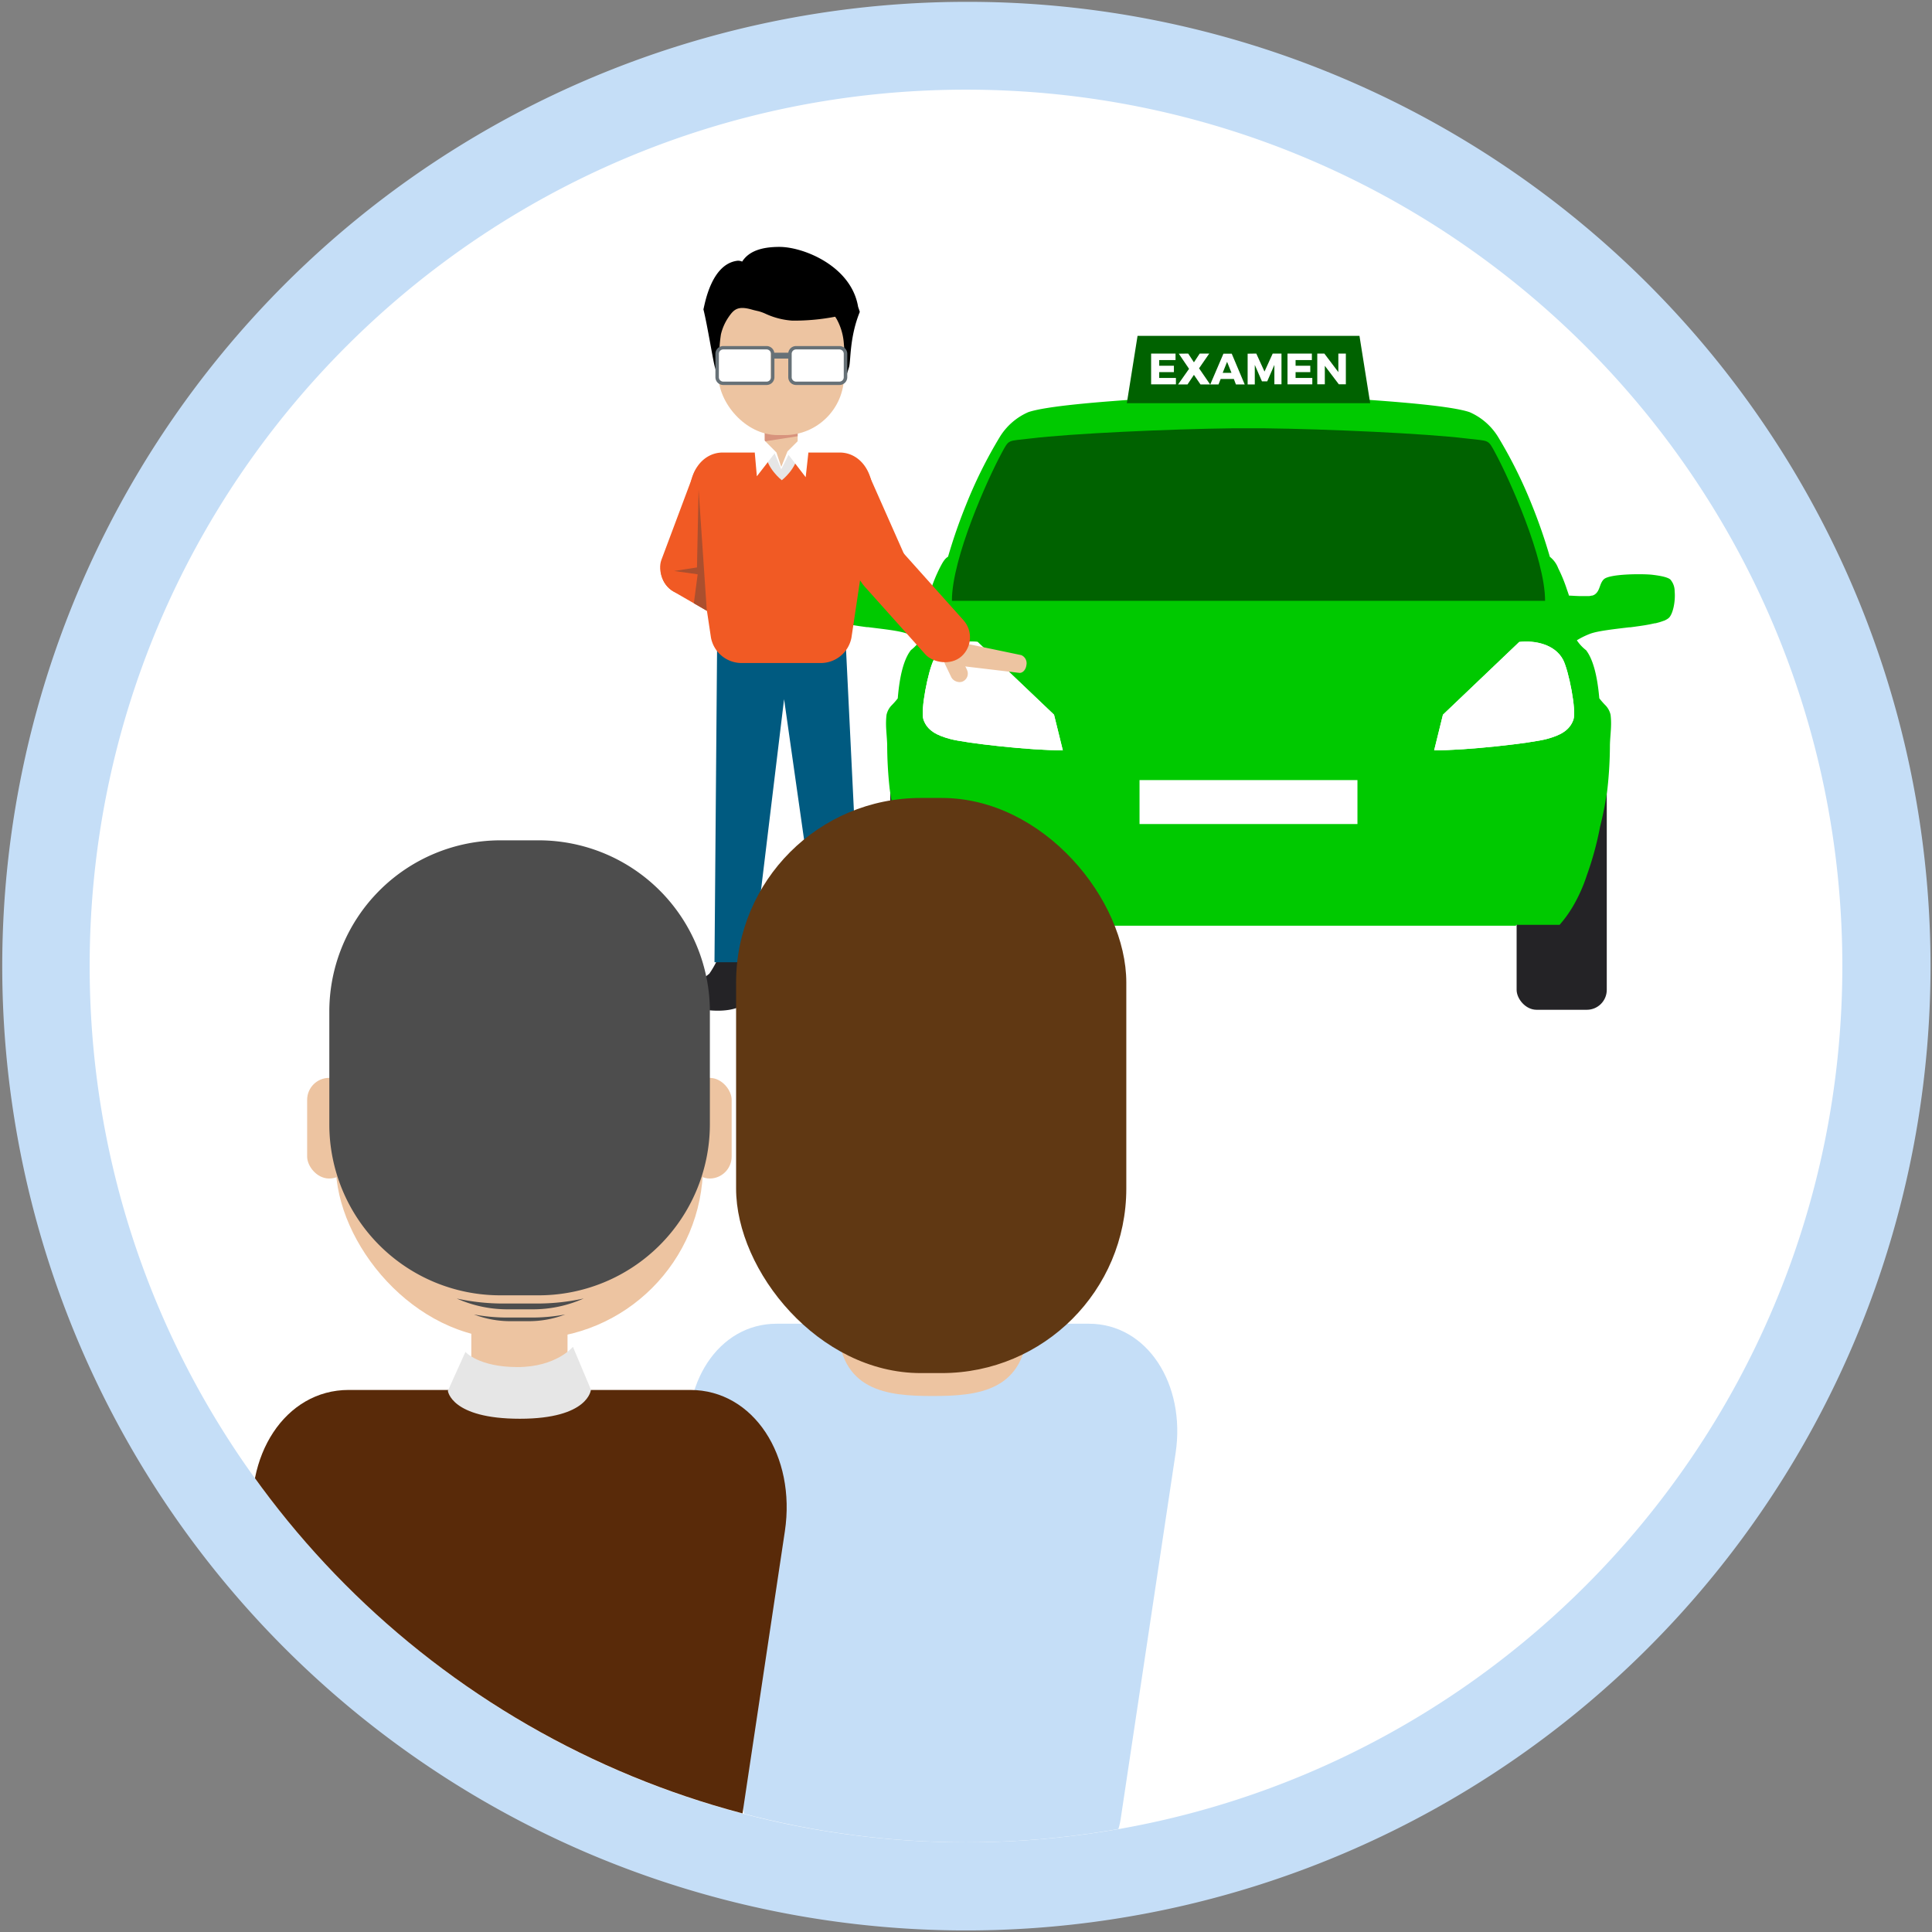<svg xmlns="http://www.w3.org/2000/svg" xmlns:xlink="http://www.w3.org/1999/xlink" viewBox="0 0 440 440"><rect x="0" y="0" width="440" height="440" fill="#808080" stroke="none"/><defs><style>.cls-1{fill:none;}.cls-2{fill:#fff;}.cls-3{fill:#c5def7;}.cls-4{fill:#242326;}.cls-5{fill:#00c900;}.cls-12,.cls-5{fill-rule:evenodd;}.cls-6{fill:#006200;}.cls-7{fill:#edc4a1;}.cls-8{fill:#f15a24;}.cls-9{fill:#005a80;}.cls-10{fill:#e6e6e6;}.cls-11{fill:#d8937d;}.cls-12{fill:#677177;}.cls-13{fill:#ab4f2e;}.cls-14{clip-path:url(#clip-path);}.cls-15{fill:#603813;}.cls-16{fill:#592a09;}.cls-17{fill:#4d4d4d;}</style><clipPath id="clip-path"><circle class="cls-1" cx="220" cy="220" r="199.58"/></clipPath></defs><title>IP 8</title><g id="Calque_3" data-name="Calque 3"><path class="cls-2" d="M220,429.58c-115.56,0-209.58-94-209.58-209.58S104.44,10.42,220,10.42s209.58,94,209.58,209.58S335.56,429.58,220,429.58Z"/><path class="cls-3" d="M220,20.42c110.23,0,199.58,89.36,199.58,199.58S330.23,419.58,220,419.58,20.42,330.23,20.42,220,109.77,20.42,220,20.42m0-20a219.64,219.64,0,0,0-85.48,421.9,219.64,219.64,0,0,0,171-404.64A218.23,218.23,0,0,0,220,.42Z"/><rect class="cls-4" x="345.4" y="168.72" width="20.53" height="61.25" rx="4.54" ry="4.54"/><rect class="cls-1" x="345.4" y="168.72" width="20.53" height="61.25" rx="4.54" ry="4.54"/><rect class="cls-4" x="202.75" y="168.72" width="20.53" height="61.25" rx="4.54" ry="4.54"/><rect class="cls-1" x="202.75" y="168.72" width="20.53" height="61.25" rx="4.54" ry="4.54"/><path class="cls-5" d="M188.53,140.59a2.4,2.4,0,0,0,.45.35l.13.08a5.21,5.21,0,0,0,.63.31l.07,0c.22.09.47.18.73.26l.22.07.9.24.17,0,.88.19.3.06,1.05.19.34.05.83.13.44.07,1,.14.76.1.26,0c3.48.44,7,.81,8.72,1.42a17.92,17.92,0,0,1,3.16,1.54l-.11.16a9.61,9.61,0,0,1-2,2.1q-2.35,3-3,11a17.74,17.74,0,0,1-1.45,1.64,4.5,4.5,0,0,0-1.11,2.11c-.29,2.51.06,4.15.15,6.8a93.25,93.25,0,0,0,.55,9.91,78.48,78.48,0,0,0,1.7,8.81,72.17,72.17,0,0,0,3,11,36.08,36.08,0,0,0,3.3,7.31c.44.72.81,1.28,1.19,1.82h0l.07.1c.16.23.34.46.51.69l.24.32c.26.33.55.68.88,1.07h9.64v.19H345.27v-.19h9.92l.74-.89.19-.24.53-.69.11-.15.48-.69h0c.27-.4.55-.83.86-1.34a36.08,36.08,0,0,0,3.3-7.31,72.4,72.4,0,0,0,3-11,79.41,79.41,0,0,0,1.7-8.81,93.79,93.79,0,0,0,.55-9.91c.09-2.65.44-4.3.15-6.8a4.51,4.51,0,0,0-1.11-2.11,17.76,17.76,0,0,1-1.46-1.66q-.69-7.91-3-10.94h0a9.57,9.57,0,0,1-2-2.1l-.11-.17a18,18,0,0,1,3.15-1.53c1.73-.61,5.24-1,8.72-1.42l.27,0,.75-.1,1-.14.43-.06.86-.13.33-.05,1.06-.19.28-.06.89-.19.16,0,.91-.24.21-.07c.26-.08.52-.17.74-.26l.06,0a5.2,5.2,0,0,0,.63-.31l.13-.08a2.4,2.4,0,0,0,.45-.35c.9-1,1.45-3.75,1.24-6h0a4,4,0,0,0-1-2.68c-.8-.65-3-.92-4-1.05-2-.25-9.72-.27-11.11,1-1.07,1-.83,2.73-2.2,3.55a2.14,2.14,0,0,1-.48.19l-.13,0a4.93,4.93,0,0,1-.58.11l-.14,0-.58,0h-1c-1.1,0-2.21-.11-2.84-.11l.06.18c-.15-.47-.32-1-.51-1.5a34.44,34.44,0,0,0-2-4.9,6,6,0,0,0-1.91-2.62,122.88,122.88,0,0,0-4.08-11.79,104.84,104.84,0,0,0-7.71-15.51,14.35,14.35,0,0,0-6.5-5.65c-4.15-1.4-16.25-2.36-26.72-3.05-9-.6-16.41-.55-23.52-.55s-14.48,0-23.52.55c-10.46.69-22.56,1.65-26.72,3.05a14.34,14.34,0,0,0-6.5,5.65,104.51,104.51,0,0,0-7.71,15.51,122.23,122.23,0,0,0-4.08,11.77c-.75.44-1.21,1.23-1.93,2.64a34.68,34.68,0,0,0-2,4.9c-.19.52-.35,1-.5,1.46l0-.14c-.63,0-1.74.09-2.84.11h-1l-.58,0-.15,0a4.92,4.92,0,0,1-.58-.11l-.13,0a2.15,2.15,0,0,1-.48-.19c-1.37-.83-1.13-2.58-2.2-3.55-1.39-1.27-9.12-1.25-11.11-1-1,.13-3.2.4-4,1.05a4,4,0,0,0-1,2.68h0C187.08,136.84,187.63,139.62,188.53,140.59Z"/><polygon class="cls-6" points="309.61 76.49 259.07 76.49 256.63 91.82 312.05 91.82 309.61 76.49"/><path class="cls-6" d="M280.69,97.54c1.09,0,2.31,0,3.64,0s2.55,0,3.64,0c14.35.17,36.77,1.19,46,2.32,5.3.65,4.83.06,6.6,3.35,3.11,5.75,11.31,23.87,11.31,33.62H216.79c0-9.76,8.2-27.87,11.31-33.62,1.78-3.29,1.3-2.7,6.6-3.35C243.92,98.73,266.34,97.71,280.69,97.54Z"/><path class="cls-2" d="M242.05,170.88l-2-8.11L222.65,146.2c-3.61-.42-8.15.55-10,4.09-1.27,2.49-3.06,11.5-2.34,13.6.9,2.59,3.21,3.62,6,4.39C219.75,169.24,234.84,170.94,242.05,170.88Z"/><path class="cls-2" d="M242.05,170.88l-2-8.11L222.65,146.2c-3.61-.42-8.15.55-10,4.09-1.27,2.49-3.06,11.5-2.34,13.6.9,2.59,3.21,3.62,6,4.39C219.75,169.24,234.84,170.94,242.05,170.88Z"/><path class="cls-2" d="M326.62,170.88l2-8.11L346,146.2c3.61-.42,8.16.55,10,4.09,1.27,2.49,3.06,11.5,2.34,13.6-.9,2.59-3.21,3.62-6,4.39C348.92,169.24,333.83,170.94,326.62,170.88Z"/><path class="cls-2" d="M326.62,170.88l2-8.11L346,146.2c3.61-.42,8.16.55,10,4.09,1.27,2.49,3.06,11.5,2.34,13.6-.9,2.59-3.21,3.62-6,4.39C348.92,169.24,333.83,170.94,326.62,170.88Z"/><rect class="cls-2" x="259.52" y="177.66" width="49.63" height="10.01"/><rect class="cls-1" x="259.52" y="177.66" width="49.63" height="10.01"/><path class="cls-2" d="M267.72,80.52V82H264V83.3h3.35v1.45H264v1.32h3.81v1.46h-5.65v-7Z"/><path class="cls-2" d="M270.6,80.52l1.31,2,1.32-2h2.17l-2.32,3.36,2.52,3.67h-2.2l-1.49-2.18-1.46,2.18H268.3L270.8,84l-2.34-3.45Z"/><path class="cls-2" d="M281,86.31h-3l-.49,1.24h-1.88l3-7h1.89l2.95,7h-2Zm-.54-1.4-1-2.51-1,2.51Z"/><path class="cls-2" d="M286.11,80.52l1.87,4.1,1.87-4.1h2v7h-1.62V83.1l-1.63,3.75h-1.2l-1.63-3.75v4.45h-1.63v-7Z"/><path class="cls-2" d="M298.77,80.52V82h-3.71V83.3h3.35v1.45h-3.35v1.32h3.81v1.46h-5.65v-7Z"/><path class="cls-2" d="M301.61,80.52l3.19,4.23V80.52h1.71v7h-1.6l-3.19-4.21v4.21H300v-7Z"/><path class="cls-7" d="M214.25,148.27h0a2.79,2.79,0,0,0,2.35,3.12l15.51,1.85c.79.09,1.53-.71,1.65-1.79h0a2,2,0,0,0-1.17-2.25L217.24,146A2.52,2.52,0,0,0,214.25,148.27Z"/><rect class="cls-7" x="215.74" y="148.26" width="3.95" height="7.3" rx="1.98" ry="1.98" transform="translate(-44.29 109.15) rotate(-25.64)"/><rect class="cls-8" x="159.49" y="118.63" width="11.66" height="32.49" rx="5.83" ry="5.83" transform="translate(364.78 59.14) rotate(120)"/><rect class="cls-8" x="202.3" y="121.14" width="11.66" height="32.49" rx="5.83" ry="5.83" transform="translate(-38.58 173.77) rotate(-41.82)"/><path class="cls-4" d="M163.88,213.3h6.85a13.57,13.57,0,0,1,.25,4c-.26,1.62.68,4.79.68,4.79l.88,2s1.31,1.53-1,2.86a6,6,0,0,0-.76.51s-1.8,3.52-10,2.55c-4.22-.5-4.63-3-3.24-4.73a39.27,39.27,0,0,1,4-3.52,22.45,22.45,0,0,0,1.7-2.91A46.7,46.7,0,0,0,163.88,213.3Z"/><path class="cls-4" d="M195.24,214.06h-7.82a23.18,23.18,0,0,0,.13,4,22.06,22.06,0,0,1,0,4.44l-.91,2.38a2,2,0,0,0,1,2.86l.76.51s1.8,3.52,10,2.55c4.22-.5,4.63-3,3.24-4.73a39.27,39.27,0,0,0-4-3.52,22.45,22.45,0,0,1-1.7-2.91A47.34,47.34,0,0,1,195.24,214.06Z"/><polygon class="cls-9" points="163.31 147.51 192.66 147.51 196.18 219.73 187.18 219.73 178.57 159.23 171.33 219.14 162.72 219.14 163.31 147.51"/><path class="cls-8" d="M186.92,151h-18a7.11,7.11,0,0,1-7-5.77l-4.68-31.17c-.88-5.84,2.41-11,7.38-11h26.59c5,0,8.25,5.16,7.38,11l-4.68,31.17A7.11,7.11,0,0,1,186.92,151Z"/><path class="cls-10" d="M174.39,103.11c.06,3.46,3.66,6.26,3.66,6.26s3.6-2.79,3.66-6.26Z"/><rect class="cls-8" x="153.92" y="103.55" width="11.66" height="32.49" rx="5.83" ry="5.83" transform="translate(52.15 -48.41) rotate(20.53)"/><rect class="cls-8" x="190.73" y="103.29" width="11.66" height="32.49" rx="5.83" ry="5.83" transform="translate(424.7 149.23) rotate(156.11)"/><polygon class="cls-7" points="181.66 104.25 179.52 103.24 177.93 106.55 176.53 103.13 174.17 104.25 174.17 96.9 181.66 96.9 181.66 104.25"/><polygon class="cls-11" points="181.66 99.35 174.17 100.52 174.17 98.36 181.66 98.36 181.66 99.35"/><rect class="cls-7" x="163.62" y="60.96" width="28.6" height="38.13" rx="13.53" ry="13.53"/><polygon class="cls-2" points="181.78 100.37 179.34 102.8 177.93 106.34 176.83 103.05 174.05 100.26 171.89 103.05 172.37 108.47 176.42 103.25 177.93 106.89 179.58 103.59 183.49 108.68 184.11 103.05 181.78 100.37"/><path d="M177.52,56.23c-4.14,0-7,1-8.5,3.35a2.2,2.2,0,0,0-1.05-.2c-6.08.72-7.49,10.15-7.77,11.07.94,3.78,2.19,11.78,2.63,13.21.83,2.71,1.22,4,1-1.07a33,33,0,0,1,.36-6.45,11.72,11.72,0,0,1,1.55-3.64c1.33-2,2.18-2.93,5.48-2,.47.14,1,.26,1.5.37a9.79,9.79,0,0,1,1.63.59,17.3,17.3,0,0,0,6.08,1.56,49.16,49.16,0,0,0,9.77-.89c.13.19.25.38.38.6a13.34,13.34,0,0,1,1.56,5.08,35,35,0,0,1,.13,4.74c-.2,5.1.26,3.77,1.09,1.07.44-1.44.07-6.69,2.45-12.58-.11-.4-.25-.78-.38-1.16C193.89,60.6,183,56.23,177.52,56.23Z"/><rect class="cls-2" x="180.15" y="79.53" width="12.11" height="7.64" transform="translate(372.4 166.7) rotate(-180)"/><rect class="cls-2" x="163.57" y="79.33" width="11.98" height="7.84" transform="translate(339.12 166.49) rotate(-180)"/><path class="cls-12" d="M162.93,80.58v5.33a1.78,1.78,0,0,0,1.79,1.77h9.86a1.78,1.78,0,0,0,1.79-1.77V81.66h3.15v4.25a1.78,1.78,0,0,0,1.79,1.77h9.86a1.78,1.78,0,0,0,1.79-1.77V80.58a1.78,1.78,0,0,0-1.79-1.77H181.3a1.78,1.78,0,0,0-1.77,1.52h-3.19a1.78,1.78,0,0,0-1.77-1.52h-9.86A1.78,1.78,0,0,0,162.93,80.58Zm17.37,0a1,1,0,0,1,1-1h9.86a1,1,0,0,1,1,1v5.33a1,1,0,0,1-1,1H181.3a1,1,0,0,1-1-1Zm-16.58,0a1,1,0,0,1,1-1h9.86a1,1,0,0,1,1,1v5.33a1,1,0,0,1-1,1h-9.86a1,1,0,0,1-1-1Z"/><polygon class="cls-13" points="160.97 139.1 159.1 111.48 158.73 129.23 153.52 130.04 158.89 130.79 158.02 137.39 160.97 139.1"/><g class="cls-14"><path class="cls-3" d="M236.53,429.73H188.32c-9,0-17.38-6.73-18.68-15.43l-12.52-83.4c-2.35-15.63,6.45-29.43,19.74-29.43H248c13.28,0,22.08,13.81,19.74,29.43l-12.52,83.4C253.91,423,245.54,429.73,236.53,429.73Z"/><path class="cls-7" d="M190.74,301.46c.35,15.48,11.4,16.47,21.68,16.47s21.33-1,21.68-16.47Z"/><rect class="cls-15" x="167.64" y="181.73" width="88.87" height="130.98" rx="42.04" ry="42.04"/><rect class="cls-7" x="69.95" y="245.48" width="10.01" height="22.92" rx="5.01" ry="5.01"/><rect class="cls-7" x="156.62" y="245.48" width="10.01" height="22.92" rx="5.01" ry="5.01"/><polygon class="cls-7" points="129.25 320.01 123 317.06 118.33 326.73 114.25 316.73 107.34 320.01 107.34 298.52 129.25 298.52 129.25 320.01"/><path class="cls-16" d="M144.65,456.74H91.95c-9.84,0-19-7.36-20.42-16.86L57.85,348.72c-2.56-17.08,7.05-32.17,21.57-32.17h77.76c14.52,0,24.13,15.09,21.57,32.17l-13.68,91.16C163.64,449.38,154.48,456.74,144.65,456.74Z"/><rect class="cls-7" x="76.48" y="193.41" width="83.63" height="111.5" rx="39.56" ry="39.56"/><path class="cls-10" d="M106,307.89s3,3.45,11.85,3.45,12.63-4.61,12.63-4.61l4.1,9.75s-.46,6.63-16.18,6.63-16.4-6.37-16.4-6.37Z"/><path class="cls-17" d="M122.75,295h-8.91A38.93,38.93,0,0,1,75,256.25V230.16a39,39,0,0,1,38.88-38.78h8.91a39,39,0,0,1,38.88,38.78v26.09A39,39,0,0,1,122.75,295Z"/><path class="cls-17" d="M122.32,296.87h-7.7a49.37,49.37,0,0,1-10.6-1.14,28.38,28.38,0,0,0,11.66,2.46h5.56a28.39,28.39,0,0,0,11.7-2.47A49.35,49.35,0,0,1,122.32,296.87Z"/><path class="cls-17" d="M121.08,300.06h-5.53a40.84,40.84,0,0,1-7.61-.7,23.15,23.15,0,0,0,8.38,1.53h4a23.15,23.15,0,0,0,8.4-1.53A40.82,40.82,0,0,1,121.08,300.06Z"/></g><circle class="cls-1" cx="220" cy="220" r="199.58"/></g></svg>